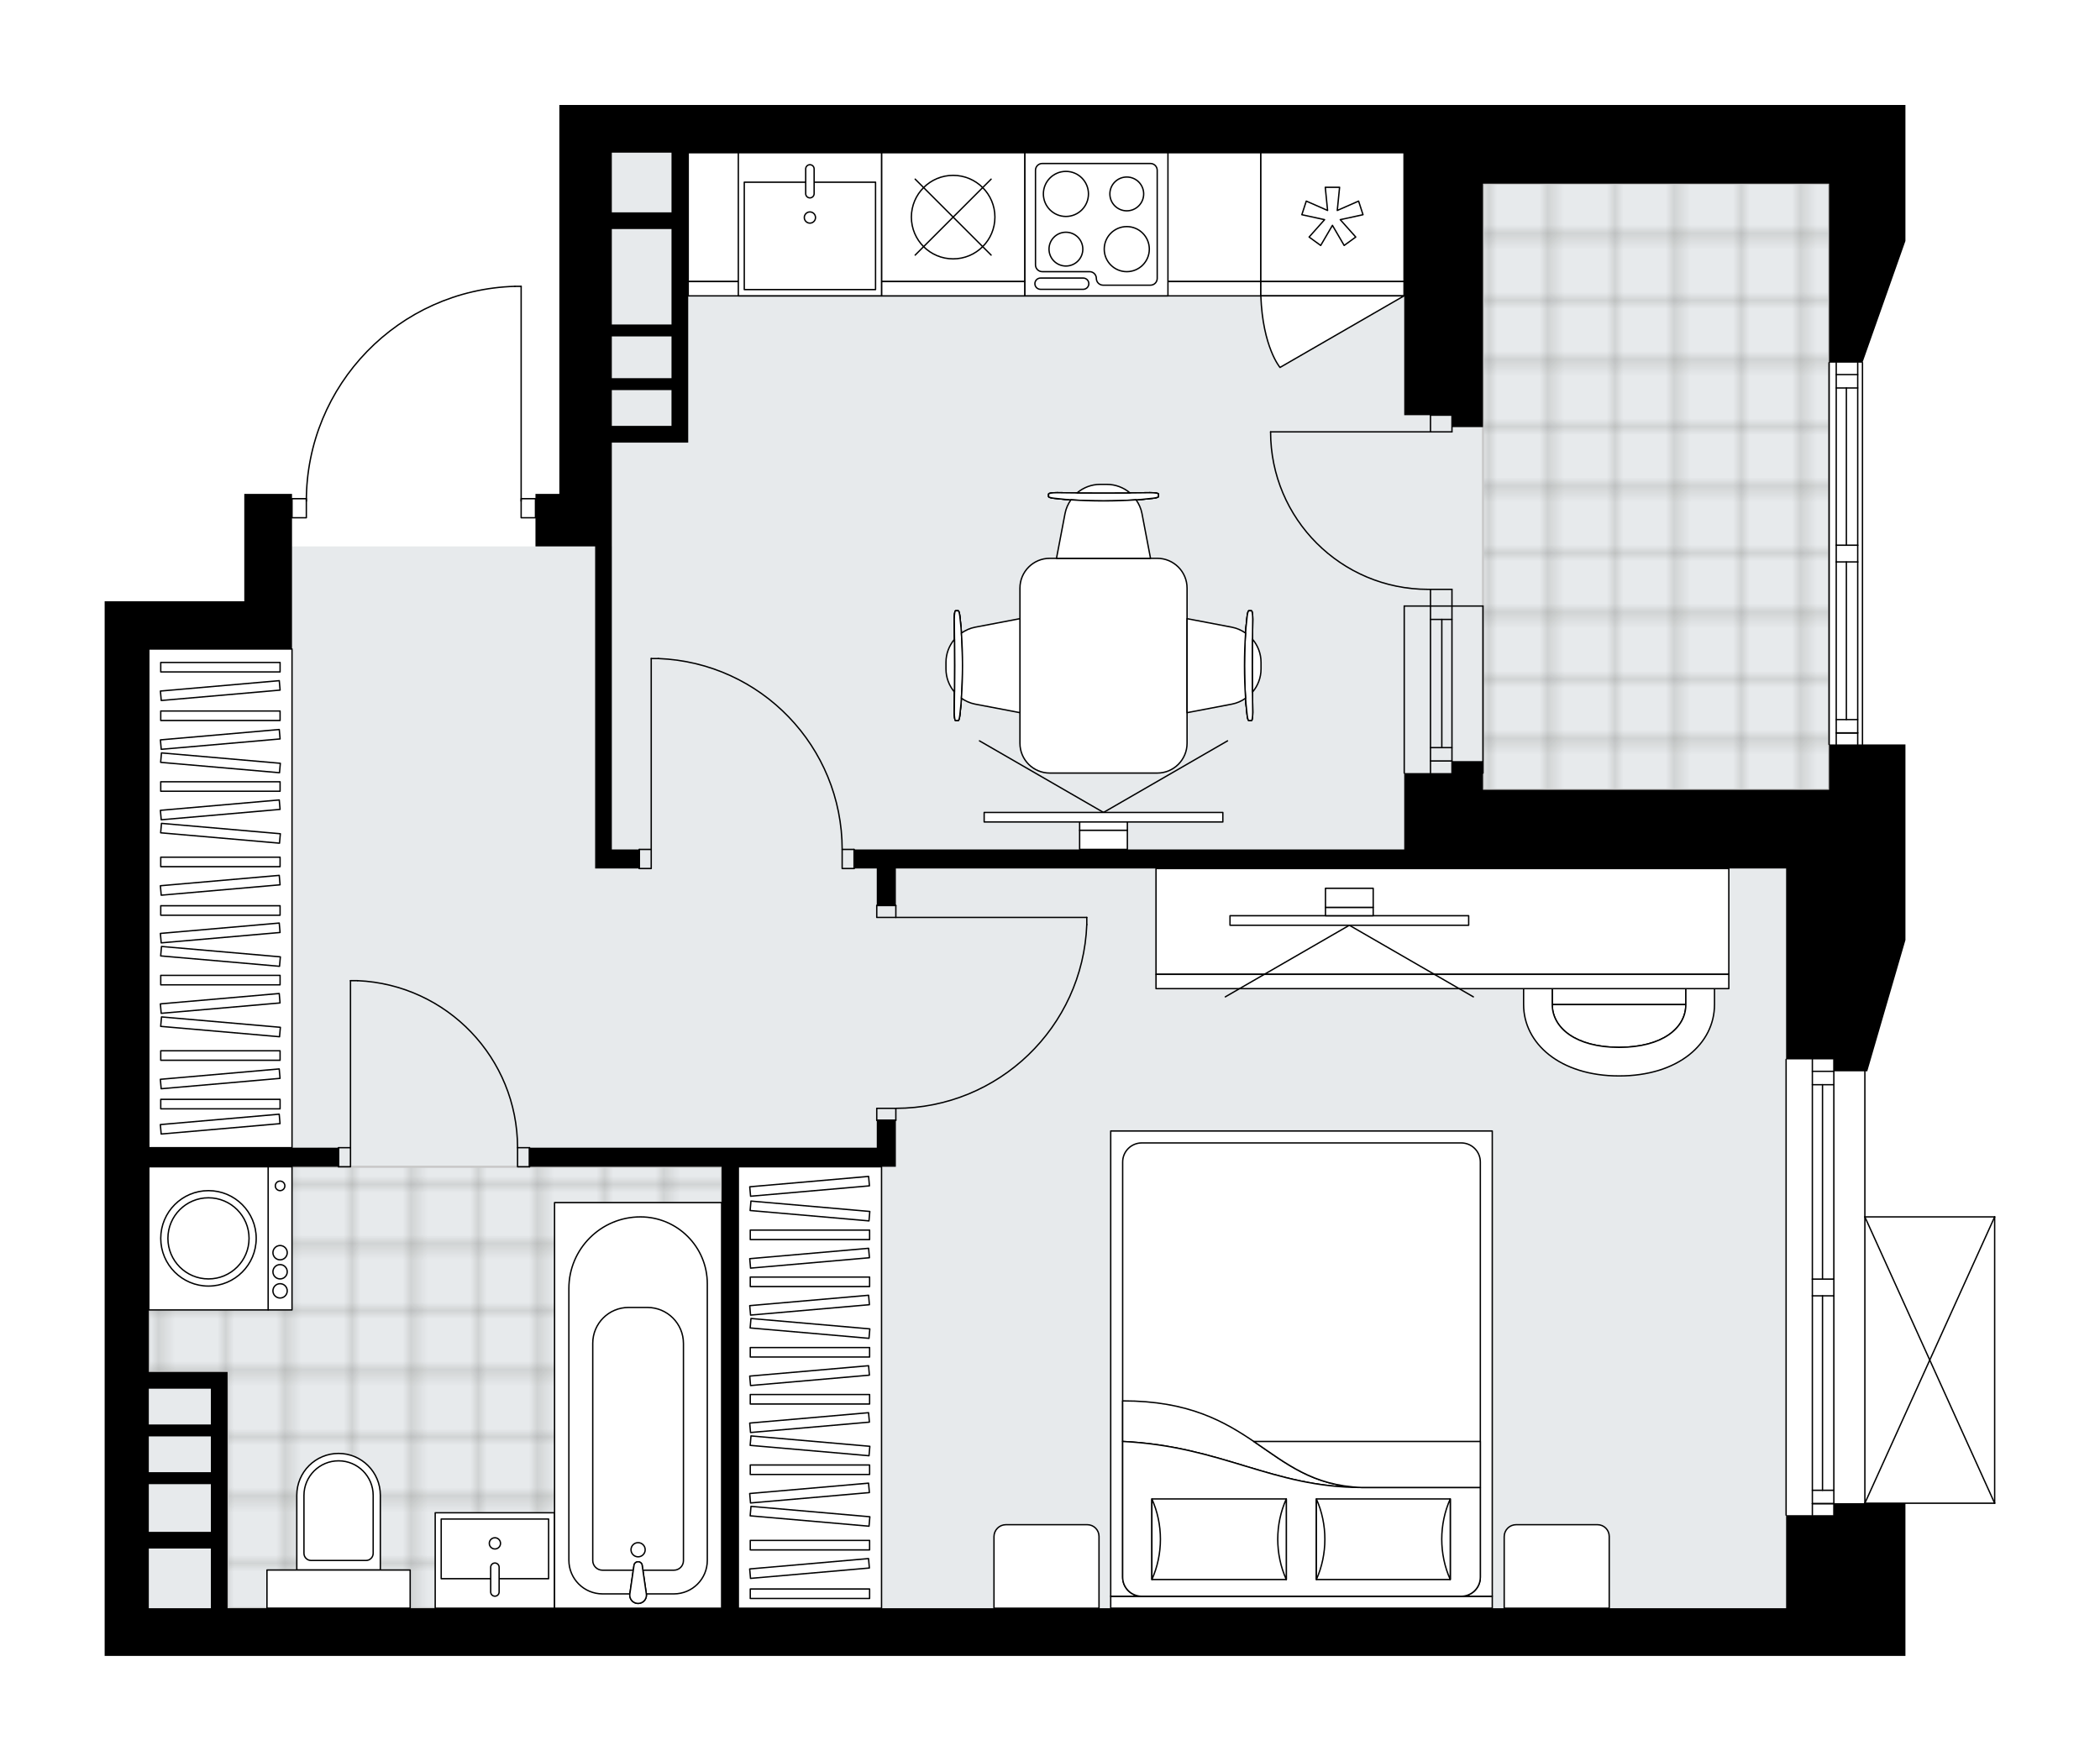 <svg xmlns="http://www.w3.org/2000/svg" xmlns:xlink="http://www.w3.org/1999/xlink" height="1677.5px" id="Layer_1" style="enable-background:new 0 0 2000 1677.5;" version="1.1" viewBox="0 0 2000 1677.5" width="2000px" x="0px" y="0px" xml:space="preserve">
<style type="text/css">
	.st0{fill:none;}
	.st1{opacity:0.25;fill:none;stroke:#12100B;stroke-width:0.4;stroke-miterlimit:10;}
	.st2{fill:#FFFFFF;}
	.st3{fill:#E7EAEC;}
	.st4{fill:url(#SVGID_1_);stroke:#C8C8C8;stroke-width:2;stroke-linecap:round;stroke-linejoin:round;stroke-miterlimit:10;}
	
		.st5{fill:url(#SVGID_00000013879376767497615650000017572082250490575807_);stroke:#C8C8C8;stroke-width:2;stroke-linecap:round;stroke-linejoin:round;stroke-miterlimit:10;}
	.st6{fill:none;stroke:#000000;stroke-width:1.3;stroke-linecap:round;stroke-linejoin:round;stroke-miterlimit:10;}
	.st7{fill:#FFFFFF;stroke:#000000;stroke-width:1.3;stroke-linecap:round;stroke-linejoin:round;stroke-miterlimit:10;}
	.st8{font-family:'Arial-BoldMT';}
	.st9{font-size:119.138px;}
	.st10{font-size:100.809px;}
	.st11{font-family:'ArialMT';}
	.st12{font-size:40px;}
</style>
<pattern height="14.57" id="New_Pattern_Swatch_2" patternUnits="userSpaceOnUse" style="overflow:visible;" viewBox="7.49 -22.06 14.57 14.57" width="14.57" x="-4996.61" y="-125.3">
	<g>
		<rect class="st0" height="14.57" width="14.57" x="7.49" y="-22.06" />
		<g>
			<rect class="st1" height="7.29" width="7.29" x="14.77" y="-7.49" />
		</g>
		<g>
			<rect class="st1" height="7.29" width="7.29" x="0.2" y="-7.49" />
		</g>
		<g>
			<rect class="st1" height="7.29" width="7.29" x="22.06" y="-14.77" />
		</g>
		<g>
			<rect class="st1" height="7.29" width="7.29" x="7.49" y="-14.77" />
			<rect class="st1" height="7.29" width="7.29" x="14.77" y="-22.06" />
		</g>
		<g>
			<rect class="st1" height="7.29" width="7.29" x="0.2" y="-22.06" />
		</g>
		<g>
			<rect class="st1" height="7.29" width="7.29" x="22.06" y="-29.35" />
		</g>
		<g>
			<rect class="st1" height="7.29" width="7.29" x="7.49" y="-29.35" />
		</g>
	</g>
</pattern>
<path class="st2" d="M1900.33,1159.25v272.77  c0,0.04-0.01,0.07-0.02,0.1c-0.01,0.05-0.01,0.1-0.03,0.14c-0.02,0.04-0.04,0.07-0.07,0.11c-0.02,0.03-0.04,0.07-0.07,0.1  c-0.04,0.04-0.09,0.07-0.14,0.1c-0.02,0.01-0.04,0.03-0.06,0.04c0,0,0,0-0.01,0c-0.08,0.04-0.17,0.06-0.26,0.06h-84.97v10.71v134.11  h-113.65H141.73H99.67V572.8h42.05h90.92V470.51h45.46v3.9c0,0,0,0,0,0h13.02c0.74-52.61,21.25-102.25,57.97-140.07  c37.41-38.53,87.57-60.62,141.24-62.21c0,0,0.01,0,0.01,0c0,0,0.01,0,0.01,0h5.96c0.36,0,0.65,0.29,0.65,0.65v201.63h12.99  c0,0,0,0,0,0v-3.9h22.73v-320.5V100h50.01h754.66h363.69h113.65v75.01v54.55l-40.7,115.32c0.25,0.09,0.44,0.32,0.44,0.61v363.69  c0,0,0,0,0,0h40.26v43.19v143.2l-36.37,125.02h-1.62v138.01h122.96c0,0,0,0,0.01,0c0.04,0,0.08,0.02,0.13,0.03  c0.04,0.01,0.09,0.01,0.13,0.03c0,0,0,0,0.01,0c0.02,0.01,0.04,0.03,0.06,0.04c0.05,0.03,0.1,0.06,0.14,0.1  c0.03,0.03,0.04,0.06,0.07,0.1c0.02,0.04,0.05,0.07,0.07,0.11c0.02,0.04,0.02,0.09,0.03,0.14  C1900.31,1159.19,1900.33,1159.22,1900.33,1159.25z" id="background" />
<g id="floor">
	<polygon class="st3" points="141.73,1532.03 1701.05,1532.03 1701.05,752.37 1741.97,752.37 1741.97,175.01 1341,175.01    1341,145.46 582.7,145.46 582.7,520.52 278.11,520.52 278.11,618.26 141.73,618.26  " />
	<pattern id="SVGID_1_" patternTransform="matrix(8.019 0 0 8.019 20135.076 42248.109)" xlink:href="#New_Pattern_Swatch_2">
	</pattern>
	<polygon class="st4" points="1412.37,175.01 1741.97,175.01 1741.97,752.37 1412.37,752.37  " />
	
		<pattern id="SVGID_00000178206894777652531340000007904303421767200664_" patternTransform="matrix(8.019 0 0 8.019 20135.076 42248.109)" xlink:href="#New_Pattern_Swatch_2">
	</pattern>
	
		<polygon points="   216.74,1307 216.74,1532.03 687.26,1532.03 687.26,1111.52 141.73,1111.52 141.73,1307  " style="fill:url(#SVGID_00000178206894777652531340000007904303421767200664_);stroke:#C8C8C8;stroke-width:2;stroke-linecap:round;stroke-linejoin:round;stroke-miterlimit:10;" />
	<g id="LINE_00000075841450407965534650000001998076225334941071_">
		<line class="st6" x1="1701.05" x2="1701.05" y1="1443.39" y2="1009.23" />
	</g>
	<g id="LINE_00000142866332236470301300000001261834494672800190_">
		<line class="st6" x1="1746.52" x2="1746.52" y1="1009.23" y2="1218.53" />
	</g>
	<g id="LINE_00000140016291809742781940000018364343325239323537_">
		<line class="st6" x1="1746.52" x2="1746.52" y1="1234.44" y2="1443.39" />
	</g>
	<g id="LINE_00000078045712131976978640000009140765517596720267_">
		<line class="st6" x1="1726.06" x2="1746.52" y1="1432.43" y2="1432.43" />
	</g>
	<g id="LINE_00000111166367219048639390000010015236507949830065_">
		<line class="st6" x1="1726.06" x2="1746.52" y1="1020.59" y2="1020.59" />
	</g>
	<g id="LINE_00000165932897478082300100000013872686879717114762_">
		<line class="st6" x1="1726.06" x2="1726.06" y1="1009.23" y2="1218.53" />
	</g>
	<g id="LINE_00000129179568335950287900000016887848611008085919_">
		<line class="st6" x1="1726.06" x2="1726.06" y1="1234.44" y2="1443.39" />
	</g>
	<g id="LINE_00000018200152504068205650000016184189553301868960_">
		<line class="st6" x1="1735.72" x2="1735.72" y1="1234.44" y2="1419.7" />
	</g>
	<g id="LINE_00000142157383032040260830000000630899929388873900_">
		<line class="st6" x1="1735.72" x2="1735.72" y1="1033.32" y2="1218.53" />
	</g>
	<g id="LINE_00000067929454334803175460000009179683552752354970_">
		<line class="st6" x1="1746.52" x2="1726.06" y1="1033.32" y2="1033.32" />
	</g>
	<g id="LINE_00000132803676014878078520000015082115679945973652_">
		<line class="st6" x1="1726.06" x2="1746.52" y1="1432.43" y2="1432.43" />
	</g>
	<g id="LINE_00000148646994542320749370000007361070240008223659_">
		<line class="st6" x1="1746.52" x2="1726.06" y1="1419.7" y2="1419.7" />
	</g>
	<g id="LINE_00000048476274442323791370000010434105244206084538_">
		<line class="st6" x1="1726.06" x2="1746.52" y1="1218.53" y2="1218.53" />
	</g>
	<g id="LINE_00000104707323318312550120000003315232135280872861_">
		<line class="st6" x1="1746.52" x2="1746.52" y1="1218.53" y2="1234.44" />
	</g>
	<g id="LINE_00000180352543268917491460000004045169364635243422_">
		<line class="st6" x1="1746.52" x2="1726.06" y1="1234.44" y2="1234.44" />
	</g>
	<g id="LINE_00000181807595614676261460000011229099312095238791_">
		<line class="st6" x1="1726.06" x2="1726.06" y1="1234.44" y2="1218.53" />
	</g>
	<g id="LINE_00000046301572335157591090000000701141875657518753_">
		<line class="st6" x1="1776.07" x2="1776.07" y1="1009.23" y2="1443.39" />
	</g>
	<g id="LINE_00000015353816618019742110000000917939434791206318_">
		<line class="st6" x1="1741.97" x2="1741.97" y1="709.18" y2="345.49" />
	</g>
	<g id="LINE_00000062872421995981771370000003567089940484347306_">
		<line class="st6" x1="1769.25" x2="1769.25" y1="345.49" y2="519.38" />
	</g>
	<g id="LINE_00000034078629569905387300000002994342802981062303_">
		<line class="st6" x1="1769.25" x2="1769.25" y1="535.29" y2="709.18" />
	</g>
	<g id="LINE_00000165928781956159591040000000888393127032927935_">
		<line class="st6" x1="1748.79" x2="1769.25" y1="698.22" y2="698.22" />
	</g>
	<g id="LINE_00000108990284894579446080000008907632162656407174_">
		<line class="st6" x1="1748.79" x2="1769.25" y1="356.86" y2="356.86" />
	</g>
	<g id="LINE_00000036230954335931569140000004476062791215210381_">
		<line class="st6" x1="1748.79" x2="1748.79" y1="345.49" y2="519.38" />
	</g>
	<g id="LINE_00000056416308104720042360000006589956802187029418_">
		<line class="st6" x1="1748.79" x2="1748.79" y1="535.29" y2="709.18" />
	</g>
	<g id="LINE_00000058551248814874388550000007665002669437344152_">
		<line class="st6" x1="1758.45" x2="1758.45" y1="535.29" y2="685.49" />
	</g>
	<g id="LINE_00000062885998907744636040000000457850044018645398_">
		<line class="st6" x1="1758.45" x2="1758.45" y1="369.59" y2="519.38" />
	</g>
	<g id="LINE_00000121989373891381557320000015444611322020852120_">
		<line class="st6" x1="1769.25" x2="1748.79" y1="369.59" y2="369.59" />
	</g>
	<g id="LINE_00000070077356708505228280000002130895675572200088_">
		<line class="st6" x1="1748.79" x2="1769.25" y1="698.22" y2="698.22" />
	</g>
	<g id="LINE_00000149359747597265621220000008904978159853374881_">
		<line class="st6" x1="1769.25" x2="1748.79" y1="685.49" y2="685.49" />
	</g>
	<g id="LINE_00000034071787493870004970000011610307610080593281_">
		<line class="st6" x1="1748.79" x2="1769.25" y1="519.38" y2="519.38" />
	</g>
	<g id="LINE_00000101065287402027700020000012261975996598360461_">
		<line class="st6" x1="1769.25" x2="1769.25" y1="519.38" y2="535.29" />
	</g>
	<g id="LINE_00000165944676408736026150000009368947646143783331_">
		<line class="st6" x1="1769.25" x2="1748.79" y1="535.29" y2="535.29" />
	</g>
	<g id="LINE_00000066512928184967747550000005659397572005778361_">
		<line class="st6" x1="1748.79" x2="1748.79" y1="535.29" y2="519.38" />
	</g>
	<g id="LINE_00000102524391767497323960000012720306698068037795_">
		<line class="st6" x1="1773.79" x2="1773.79" y1="345.49" y2="709.18" />
	</g>
	<g id="LINE_00000116920748247101909460000016809289626202214024_">
		<line class="st6" x1="1362.37" x2="1362.37" y1="577.34" y2="736.46" />
	</g>
	<g id="LINE_00000080184570663417136720000002278029194803843222_">
		<line class="st6" x1="1382.82" x2="1382.82" y1="577.34" y2="736.46" />
	</g>
	<g id="LINE_00000181809254458353138850000009407283726463199144_">
		<line class="st6" x1="1373.16" x2="1373.16" y1="590.07" y2="712.2" />
	</g>
	<g id="LINE_00000020390668251215631140000018172837683244160167_">
		<line class="st6" x1="1362.37" x2="1382.82" y1="724.93" y2="724.93" />
	</g>
	<g id="LINE_00000167383840247276345130000004835094947431087279_">
		<line class="st6" x1="1362.37" x2="1382.82" y1="590.07" y2="590.07" />
	</g>
	<g id="LINE_00000041286066272337255460000008541202624913619623_">
		<line class="st6" x1="1337.36" x2="1337.36" y1="577.34" y2="736.46" />
	</g>
	<g id="LINE_00000042733386933026780300000001145571115044746131_">
		<line class="st6" x1="1412.37" x2="1412.37" y1="736.46" y2="577.34" />
	</g>
	<g id="LINE_00000093179156956714593910000005921633012278548135_">
		<line class="st6" x1="1362.35" x2="1382.81" y1="712.2" y2="712.2" />
	</g>
	<g id="LINE_00000108305023703517949970000004666069135593144451_">
		<line class="st6" x1="1337.36" x2="1412.37" y1="577.34" y2="577.34" />
	</g>
	<g id="LWPOLYLINE_00000165222079829914026100000001062401540173316743_">
		<rect class="st6" height="18.18" width="13.64" x="278.11" y="475.06" />
	</g>
	<g id="LWPOLYLINE_00000082359434578912806000000018067192533670216598_">
		<rect class="st6" height="18.18" width="13.64" x="496.33" y="475.06" />
	</g>
	<g id="LWPOLYLINE_00000062190942671890074010000013258027541948104834_">
		<path class="st6" d="M490.37,272.78c-110.63,3.28-198.61,93.9-198.62,204.58" />
	</g>
	<g id="LINE_00000092438425116634503570000009618291541894784176_">
		<line class="st6" x1="496.33" x2="496.33" y1="477.35" y2="272.78" />
	</g>
	<g id="LINE_00000067215786700635770480000018021103037664597923_">
		<line class="st6" x1="496.33" x2="490.37" y1="272.78" y2="272.78" />
	</g>
	<g id="LWPOLYLINE_00000033330712975464034210000012010401056187696807_">
		<rect class="st6" height="18.18" width="11.37" x="608.84" y="809.2" />
	</g>
	<g id="LWPOLYLINE_00000008866808231118457120000004625446496688290701_">
		<rect class="st6" height="18.18" width="11.37" x="802.05" y="809.2" />
	</g>
	<g id="LINE_00000058560313677425368160000015049221767552381098_">
		<line class="st6" x1="608.84" x2="608.84" y1="809.2" y2="827.38" />
	</g>
	<g id="LINE_00000035495529614514836140000015199633414953630856_">
		<line class="st6" x1="813.42" x2="813.42" y1="809.2" y2="827.38" />
	</g>
	<g id="LINE_00000095314523670706642450000016188743612581220538_">
		<line class="st6" x1="620.21" x2="620.21" y1="809.2" y2="627.35" />
	</g>
	<g id="LINE_00000131353448811667241230000012610988388558599579_">
		<line class="st6" x1="627.03" x2="620.21" y1="627.35" y2="627.35" />
	</g>
	<g id="ARC_00000067947280168840274850000012891518419464366232_">
		<path class="st6" d="M627.03,627.35c97.71,3.78,174.98,84.07,175.03,181.85" />
	</g>
	<g id="LWPOLYLINE_00000094597706143896909730000012909038017884493241_">
		<rect class="st6" height="11.37" width="18.18" x="835.01" y="862.62" />
	</g>
	<g id="LWPOLYLINE_00000157291210904865373900000013692632671584128422_">
		<rect class="st6" height="11.37" width="18.18" x="835.01" y="1055.83" />
	</g>
	<g id="LINE_00000054252614329424992080000016322871150767259834_">
		<line class="st6" x1="853.2" x2="835.01" y1="862.62" y2="862.62" />
	</g>
	<g id="LINE_00000170269451173379244880000001315767426316988576_">
		<line class="st6" x1="853.2" x2="835.01" y1="1067.19" y2="1067.19" />
	</g>
	<g id="LINE_00000005949825483545222720000014564622404990042039_">
		<line class="st6" x1="853.2" x2="1035.04" y1="873.98" y2="873.98" />
	</g>
	<g id="LINE_00000059277037079964434980000018428510198895078277_">
		<line class="st6" x1="1035.04" x2="1035.04" y1="880.8" y2="873.98" />
	</g>
	<g id="ARC_00000015334794591780162200000000641219550595346847_">
		<path class="st6" d="M1035.04,880.8c-3.78,97.71-84.07,174.98-181.85,175.03" />
	</g>
	<g id="LWPOLYLINE_00000046330962506849056160000009052227975929098643_">
		<rect class="st6" height="18.18" width="11.37" x="322.44" y="1093.33" />
	</g>
	<g id="LWPOLYLINE_00000127756017249435950240000000592635941494228650_">
		<rect class="st6" height="18.18" width="11.37" x="492.92" y="1093.33" />
	</g>
	<g id="LINE_00000182491460436380189970000005433087626141239731_">
		<line class="st6" x1="322.44" x2="322.44" y1="1093.33" y2="1111.52" />
	</g>
	<g id="LINE_00000175310406147395555470000017162029753448717989_">
		<line class="st6" x1="504.28" x2="504.28" y1="1093.33" y2="1111.52" />
	</g>
	<g id="LINE_00000006694522868088636390000016794357667797291696_">
		<line class="st6" x1="333.8" x2="333.8" y1="1093.33" y2="934.22" />
	</g>
	<g id="ARC_00000155848883882960743990000003386552647329703067_">
		<path class="st6" d="M340.62,934.22c85.14,3.79,152.24,73.89,152.3,159.11" />
	</g>
	<g id="LINE_00000072271840425712853790000001011627774477936009_">
		<line class="st6" x1="333.8" x2="340.62" y1="934.22" y2="934.22" />
	</g>
	<g id="ARC_00000137134487448321836730000007446507283396630205_">
		<path class="st6" d="M1362.37,561.43c-0.74,0.01-1.49,0.02-2.23,0.02c-82.87,0.01-150.06-67.17-150.06-150.04" />
	</g>
	<g id="LINE_00000008122828053301370580000017103023541722865075_">
		<line class="st6" x1="1362.37" x2="1210.07" y1="411.41" y2="411.41" />
	</g>
	<g id="LINE_00000028304897396390497460000008617075625421729422_">
		<line class="st6" x1="1362.37" x2="1362.37" y1="577.34" y2="561.43" />
	</g>
	<g id="LINE_00000162343187509078553020000006627993823860880285_">
		<line class="st6" x1="1362.37" x2="1382.82" y1="561.43" y2="561.43" />
	</g>
	<g id="LINE_00000025425410890511372410000009342721117733478311_">
		<line class="st6" x1="1382.82" x2="1382.82" y1="561.43" y2="577.34" />
	</g>
	<g id="LINE_00000075852173550702822030000016979432523181943476_">
		<line class="st6" x1="1382.82" x2="1382.82" y1="395.5" y2="411.41" />
	</g>
	<g id="LINE_00000076594510619480061760000000351604266951090567_">
		<line class="st6" x1="1382.82" x2="1362.37" y1="411.41" y2="411.41" />
	</g>
	<g id="LINE_00000007401280312409725590000014165198970810788779_">
		<line class="st6" x1="1362.37" x2="1362.37" y1="411.41" y2="395.5" />
	</g>
	<g id="LINE_00000162347903940992915150000004602363709561785272_">
		<line class="st6" x1="1382.82" x2="1362.37" y1="395.5" y2="395.5" />
	</g>
	<g id="LINE_00000116938851529685152910000013064059048861200570_">
		<line class="st6" x1="1899.67" x2="1899.67" y1="1159.25" y2="1432.02" />
	</g>
	<g id="LINE_00000145778213411702059260000007459312481112532625_">
		<line class="st6" x1="1899.67" x2="1776.07" y1="1432.02" y2="1432.02" />
	</g>
	<g id="LINE_00000049913311732863417260000013149345820321955727_">
		<line class="st6" x1="1776.07" x2="1899.67" y1="1159.25" y2="1159.25" />
	</g>
	<g id="LWPOLYLINE_00000174564341097109366320000005949475052194431403_">
		<line class="st6" x1="1776.07" x2="1899.67" y1="1432.02" y2="1159.25" />
	</g>
	<g id="LWPOLYLINE_00000164513919998132171610000002213207211877687727_">
		<line class="st6" x1="1776.07" x2="1899.67" y1="1159.25" y2="1432.02" />
	</g>
	<polygon points="1741.97,752.37 1701.05,752.37 1412.37,752.37 1412.37,736.46 1412.37,725.09 1382.82,725.09 1382.82,736.46    1337.36,736.46 1337.36,752.37 1337.36,809.2 813.42,809.2 813.42,827.38 835.01,827.38 835.01,862.62 853.2,862.62 853.2,827.38    1337.36,827.38 1701.05,827.38 1701.05,895.57 1701.05,1009.23 1746.51,1009.23 1746.51,1020.59 1778.34,1020.59 1814.71,895.57    1814.71,752.37 1814.71,709.18 1741.97,709.18  " />
	<path d="M1701.05,100h-363.69H582.7H532.7v50.01v320.5h-22.73v50.01h22.73h34.1v306.86h15.91h26.14V809.2H582.7V520.52v-98.88   h56.83h15.91V218.2v-15.91v-56.83h681.92v29.55V395.5h45.46v11.37h29.55V395.5V175.01h288.68h40.92v54.55v115.93h31.82   l40.91-115.93v-54.55V100H1701.05z M582.7,150.01v-4.55h56.83v56.83H582.7V150.01z M582.7,218.2h56.83v90.92H582.7V218.2z    M582.7,320.49h56.83v39.78H582.7V320.49z M582.7,405.73v-34.1h56.78l0.04-0.13v34.23H582.7z" />
	<path d="M1746.51,1443.39h-45.46v88.65H703.17v-420.52H853.2v-18.18v-26.14h-18.18v26.14H504.28v18.18h182.98v420.52H216.74v-56.83   v-15.91v-106.83v-29.55V1307h-75.01v-195.48h180.71v-18.18H141.73V618.26h136.38V572.8V470.51h-45.46V572.8h-90.92H99.67v1004.7   h42.05h1559.33h113.65v-134.11v-11.37h-68.19V1443.39z M141.73,1322.91h59.1v29.55v4.55h-59.1V1322.91z M141.73,1368.37h59.1v34.1   h-59.1V1368.37z M141.73,1413.84h59.1v45.46h-59.1V1413.84z M141.73,1532.03v-56.83h59.1v56.83H141.73z" />
</g>
<g id="mebel">
	<g>
		<path class="st7" d="M1521.44,1452.48h-77.5c-6.28,0-11.37,5.09-11.37,11.37v68.19h100.02v-68.41    C1532.59,1457.47,1527.6,1452.48,1521.44,1452.48z" />
		<path class="st7" d="M1035.52,1452.48h-77.5c-6.28,0-11.37,5.09-11.37,11.37v68.19h100.02v-68.41    C1046.67,1457.47,1041.67,1452.48,1035.52,1452.48z" />
		<g>
			
				<rect class="st7" height="11.37" transform="matrix(-1 -8.960267e-11 8.960267e-11 -1 2479.035 3052.705)" width="363.38" x="1057.83" y="1520.67" />
			
				<rect class="st7" height="443.25" transform="matrix(-1 -8.960267e-11 8.960267e-11 -1 2479.035 2598.091)" width="363.38" x="1057.83" y="1077.42" />
			<path class="st7" d="M1391.66,1520.67h-304.28c-10.04,0-18.18-8.14-18.18-18.18v-395.51c0-10.04,8.14-18.18,18.18-18.18h304.28     c10.04,0,18.18,8.14,18.18,18.18v395.51C1409.84,1512.53,1401.7,1520.67,1391.66,1520.67z" />
			<path class="st7" d="M1069.19,1373.19c95.04,4.65,142.14,43.82,227.72,43.85c-91.57-3.1-101.35-82.67-227.72-82.5     L1069.19,1373.19z" />
			<g>
				<path class="st7" d="M1069.19,1373.19c95.04,4.65,142.14,43.82,227.72,43.85l112.93,0v85.44c0,10.04-8.14,18.18-18.18,18.18      h-304.28c-10.04,0-18.18-8.14-18.18-18.18L1069.19,1373.19L1069.19,1373.19z" />
			</g>
			
				<rect class="st7" height="76.76" transform="matrix(-1 -8.930957e-11 8.930957e-11 -1 2634.884 2932.689)" width="127.52" x="1253.68" y="1427.97" />
			<path class="st7" d="M1253.68,1427.97c10.8,24.11,10.8,52.64,0,76.76V1427.97z" />
			<path class="st7" d="M1381.2,1504.72c-10.8-24.11-10.8-52.64,0-76.76V1504.72z" />
			
				<rect class="st7" height="76.76" transform="matrix(-1 -9.021685e-11 9.021685e-11 -1 2322.073 2932.689)" width="128.01" x="1097.03" y="1427.97" />
			<path class="st7" d="M1097.03,1427.97c10.84,24.11,10.84,52.64,0,76.76V1427.97z" />
			<path class="st7" d="M1225.04,1504.72c-10.84-24.11-10.84-52.64,0-76.76V1504.72z" />
			<g>
				<path class="st7" d="M1296.91,1417.04h112.93v-43.85h-215.77C1224.64,1393.88,1250.09,1415.46,1296.91,1417.04z" />
			</g>
		</g>
	</g>
	<g>
		<rect class="st7" height="420.52" width="136.38" x="703.18" y="1111.52" />
		<g>
			<rect class="st7" height="9.03" width="113.65" x="714.54" y="1171.84" />
			<rect class="st7" height="9.03" width="113.65" x="714.54" y="1216.59" />
			<rect class="st7" height="9.03" width="113.65" x="714.54" y="1283.73" />
			<rect class="st7" height="9.03" width="113.65" x="714.54" y="1328.48" />
			<rect class="st7" height="9.03" width="113.65" x="714.54" y="1395.61" />
			
				<rect class="st7" height="9.03" transform="matrix(0.996 0.087 -0.087 0.996 103.511 -62.838)" width="113.65" x="714.54" y="1149.46" />
			
				<rect class="st7" height="9.03" transform="matrix(0.996 0.087 -0.087 0.996 113.263 -62.412)" width="113.65" x="714.54" y="1261.35" />
			
				<rect class="st7" height="9.03" transform="matrix(0.996 0.087 -0.087 0.996 123.014 -61.986)" width="113.65" x="714.54" y="1373.23" />
			
				<rect class="st7" height="9.03" transform="matrix(0.996 -0.087 0.087 0.996 -101.541 71.791)" width="113.65" x="714.54" y="1194.22" />
			
				<rect class="st7" height="9.03" transform="matrix(0.996 -0.087 0.087 0.996 -105.442 71.961)" width="113.65" x="714.54" y="1238.97" />
			
				<rect class="st7" height="9.03" transform="matrix(0.996 -0.087 0.087 0.996 -111.293 72.216)" width="113.65" x="714.54" y="1306.1" />
			
				<rect class="st7" height="9.03" transform="matrix(0.996 -0.087 0.087 0.996 -115.193 72.387)" width="113.65" x="714.54" y="1350.86" />
			
				<rect class="st7" height="9.03" transform="matrix(0.996 0.087 -0.087 0.996 128.865 -61.731)" width="113.65" x="714.54" y="1440.36" />
			
				<rect class="st7" height="9.03" transform="matrix(0.996 -0.087 0.087 0.996 -121.044 72.642)" width="113.65" x="714.54" y="1417.99" />
			
				<rect class="st7" height="9.03" transform="matrix(0.996 -0.087 0.087 0.996 -95.571 71.53)" width="113.65" x="714.54" y="1125.72" />
			<rect class="st7" height="9.03" width="113.65" x="714.54" y="1467.47" />
			<rect class="st7" height="9.03" width="113.65" x="714.54" y="1513.73" />
			
				<rect class="st7" height="9.03" transform="matrix(0.996 -0.087 0.087 0.996 -127.307 72.916)" width="113.65" x="714.54" y="1489.85" />
		</g>
	</g>
	<g>
		<rect class="st7" height="122.75" width="545.35" x="655.44" y="145.46" />
		<rect class="st7" height="13.64" width="545.35" x="655.44" y="268.21" />
	</g>
	<g>
		<path class="st7" d="M971.37,708.04V560.29c0-15.69,12.72-28.41,28.41-28.41h102.35c15.69,0,28.41,12.72,28.41,28.41v147.75    c0,15.69-12.72,28.41-28.41,28.41H999.78C984.09,736.46,971.37,723.74,971.37,708.04z" />
		<g>
			<g id="LINE_00000034091336298771305750000012833932365502471307_">
				<path class="st7" d="M1187.8,681.4c-3.46-27.51-3.46-67.01,0-94.52c0.4-3.18,1-5.02,1.63-5.02h0.16h2.25      c0.68,0,1.23,3.56,1.23,7.96c-0.47,29.47-0.47,59.18,0,88.65c0,4.39-0.55,7.96-1.23,7.96h-2.25h-0.16      C1188.79,686.42,1188.2,684.58,1187.8,681.4z" />
			</g>
			<g id="LINE_00000142173900928444541420000013825402853337552825_">
				<path class="st7" d="M1187.8,681.4c-3.46-27.51-3.46-67.01,0-94.52c0.4-3.18,1-5.02,1.63-5.02h0.16h2.25      c0.68,0,1.23,3.56,1.23,7.96c-0.47,29.47-0.47,59.18,0,88.65c0,4.39-0.55,7.96-1.23,7.96h-2.25h-0.16      C1188.79,686.42,1188.2,684.58,1187.8,681.4z" />
			</g>
			<g id="LINE_00000004541956943172745830000004818025033887161021_">
				<path class="st7" d="M1187.8,681.4c-3.46-27.51-3.46-67.01,0-94.52c0.4-3.18,1-5.02,1.63-5.02h0.16h2.25      c0.68,0,1.23,3.56,1.23,7.96c-0.47,29.47-0.47,59.18,0,88.65c0,4.39-0.55,7.96-1.23,7.96h-2.25h-0.16      C1188.79,686.42,1188.2,684.58,1187.8,681.4z" />
			</g>
			<path class="st7" d="M1192.9,659.26c5.06-5.98,8.08-13.68,8.08-21.99v-6.27c0-8.31-3.02-16.01-8.08-21.99     C1192.75,625.77,1192.75,642.51,1192.9,659.26z" />
			<path class="st7" d="M1130.54,678.92l42.73-8.15c4.83-0.92,9.18-2.93,13.01-5.6c-1.39-19.72-1.39-42.33,0-62.05     c-3.83-2.67-8.18-4.68-13.01-5.6l-42.73-8.15V678.92z" />
		</g>
		<g>
			<g id="LINE_00000112631625595347639720000004220904589409605020_">
				<path class="st7" d="M1098.22,474.63c-27.51,3.46-67.01,3.46-94.52,0c-3.18-0.4-5.02-1-5.02-1.63v-0.16v-2.25      c0-0.68,3.56-1.23,7.96-1.23c29.47,0.47,59.18,0.47,88.65,0c4.39,0,7.96,0.55,7.96,1.23v2.25V473      C1103.24,473.63,1101.39,474.23,1098.22,474.63z" />
			</g>
			<g id="LINE_00000117643833260264872740000006365628531491727248_">
				<path class="st7" d="M1098.22,474.63c-27.51,3.46-67.01,3.46-94.52,0c-3.18-0.4-5.02-1-5.02-1.63v-0.16v-2.25      c0-0.68,3.56-1.23,7.96-1.23c29.47,0.47,59.18,0.47,88.65,0c4.39,0,7.96,0.55,7.96,1.23v2.25V473      C1103.24,473.63,1101.39,474.23,1098.22,474.63z" />
			</g>
			<g id="LINE_00000162320843947424724060000010896406136028932258_">
				<path class="st7" d="M1098.22,474.63c-27.51,3.46-67.01,3.46-94.52,0c-3.18-0.4-5.02-1-5.02-1.63v-0.16v-2.25      c0-0.68,3.56-1.23,7.96-1.23c29.47,0.47,59.18,0.47,88.65,0c4.39,0,7.96,0.55,7.96,1.23v2.25V473      C1103.24,473.63,1101.39,474.23,1098.22,474.63z" />
			</g>
			<path class="st7" d="M1076.08,469.52c-5.98-5.06-13.68-8.08-21.99-8.08h-6.27c-8.31,0-16.01,3.02-21.99,8.08     C1042.58,469.67,1059.33,469.67,1076.08,469.52z" />
			<path class="st7" d="M1095.73,531.88l-8.15-42.73c-0.92-4.83-2.93-9.18-5.6-13.01c-19.72,1.39-42.33,1.39-62.05,0     c-2.67,3.83-4.68,8.18-5.6,13.01l-8.15,42.73H1095.73z" />
		</g>
		<g>
			<g id="LINE_00000075863765252512632620000009414318856783376035_">
				<path class="st7" d="M914.11,586.88c3.46,27.51,3.46,67.01,0,94.52c-0.4,3.18-1,5.02-1.63,5.02h-0.16h-2.25      c-0.68,0-1.23-3.56-1.23-7.96c0.47-29.47,0.47-59.18,0-88.65c0-4.39,0.55-7.96,1.23-7.96h2.25h0.16      C913.12,581.86,913.71,583.7,914.11,586.88z" />
			</g>
			<g id="LINE_00000116231611821050869260000012030279305303872155_">
				<path class="st7" d="M914.11,586.88c3.46,27.51,3.46,67.01,0,94.52c-0.4,3.18-1,5.02-1.63,5.02h-0.16h-2.25      c-0.68,0-1.23-3.56-1.23-7.96c0.47-29.47,0.47-59.18,0-88.65c0-4.39,0.55-7.96,1.23-7.96h2.25h0.16      C913.12,581.86,913.71,583.7,914.11,586.88z" />
			</g>
			<g id="LINE_00000000944018214189205950000017295662523212083132_">
				<path class="st7" d="M914.11,586.88c3.46,27.51,3.46,67.01,0,94.52c-0.4,3.18-1,5.02-1.63,5.02h-0.16h-2.25      c-0.68,0-1.23-3.56-1.23-7.96c0.47-29.47,0.47-59.18,0-88.65c0-4.39,0.55-7.96,1.23-7.96h2.25h0.16      C913.12,581.86,913.71,583.7,914.11,586.88z" />
			</g>
			<path class="st7" d="M909.01,609.02c-5.06,5.98-8.08,13.68-8.08,21.99v6.27c0,8.31,3.02,16.01,8.08,21.99     C909.16,642.51,909.16,625.77,909.01,609.02z" />
			<path class="st7" d="M971.37,589.36l-42.73,8.15c-4.83,0.92-9.18,2.93-13.01,5.6c1.39,19.72,1.39,42.33,0,62.05     c3.83,2.67,8.18,4.68,13.01,5.6l42.73,8.15V589.36z" />
		</g>
	</g>
	<g>
		<g>
			<g id="LINE_00000172417843348537427590000009137332315996081816_">
				<line class="st7" x1="1050.96" x2="932.84" y1="773.97" y2="705.77" />
			</g>
			<g id="LINE_00000078760591218002689100000000930044974854669222_">
				<line class="st7" x1="1050.96" x2="1169.07" y1="773.97" y2="705.77" />
			</g>
		</g>
		
			<rect class="st7" height="227.31" transform="matrix(-4.401298e-11 1 -1 -4.401298e-11 1829.467 -272.443)" width="9.09" x="1046.41" y="664.86" />
		
			<rect class="st7" height="45.46" transform="matrix(4.161211e-11 -1 1 4.161211e-11 263.919 1837.991)" width="7.96" x="1046.98" y="764.31" />
		
			<rect class="st7" height="45.46" transform="matrix(-5.001529e-11 1 -1 -5.001529e-11 1851.061 -250.849)" width="18.18" x="1041.86" y="777.38" />
	</g>
	<g>
		<g>
			<g>
				<path class="st7" d="M1588.56,843.25h-93.25c-9.39,0-17,7.61-17,17v96.77h127.24v-96.77      C1605.56,850.86,1597.95,843.25,1588.56,843.25z" />
				<path class="st7" d="M1478.32,957.02c0,22.08,22.22,40.74,63.65,40.74s63.59-18.42,63.59-40.74H1478.32z" />
				<path class="st7" d="M1632.84,957.02c0,37.23-34.38,67.96-90.87,67.96s-90.92-31.13-90.92-67.96V860.3h27.28v96.72      c0,22.08,22.22,40.74,63.65,40.74s63.59-18.42,63.59-40.74V860.3h27.28V957.02z" />
			</g>
		</g>
		<g>
			
				<rect class="st7" height="100.8" transform="matrix(-1 -3.818786e-10 3.818786e-10 -1 2747.463 1755.568)" width="545.54" x="1100.96" y="827.38" />
			
				<rect class="st7" height="13.64" transform="matrix(-1 -2.851702e-10 2.851702e-10 -1 2747.463 1870.009)" width="545.54" x="1100.96" y="928.19" />
		</g>
		<g>
			<g>
				<g id="LINE_00000054983191372093429460000002649911523562922171_">
					<line class="st7" x1="1285.08" x2="1403.19" y1="881.44" y2="949.63" />
				</g>
				<g id="LINE_00000055674881874959177540000001891293990420887439_">
					<line class="st7" x1="1285.08" x2="1166.97" y1="881.44" y2="949.63" />
				</g>
			</g>
			
				<rect class="st7" height="227.31" transform="matrix(2.728804e-10 -1 1 2.728804e-10 408.19 2161.973)" width="9.09" x="1280.54" y="763.24" />
			
				<rect class="st7" height="45.46" transform="matrix(-2.702507e-10 1 -1 -2.702507e-10 2153.449 -416.714)" width="7.96" x="1281.1" y="845.64" />
			
				<rect class="st7" height="45.46" transform="matrix(2.738805e-10 -1 1 2.738805e-10 429.784 2140.379)" width="18.18" x="1275.99" y="832.57" />
		</g>
	</g>
	<g>
		
			<rect class="st7" height="90.92" transform="matrix(-1 -1.224647e-16 1.224647e-16 -1 942.635 2973.147)" width="113.66" x="414.49" y="1441.11" />
		
			<rect class="st7" height="56.83" transform="matrix(-1 -1.224647e-16 1.224647e-16 -1 942.681 2951.021)" width="102.29" x="420.2" y="1447.1" />
		<path class="st7" d="M471.34,1488.99L471.34,1488.99c2.22,0,4.02,1.8,4.02,4.02v23.57c0,2.22-1.8,4.02-4.02,4.02l0,0    c-2.22,0-4.02-1.8-4.02-4.02v-23.57C467.32,1490.79,469.12,1488.99,471.34,1488.99z" />
		<circle class="st7" cx="471.34" cy="1470.27" r="5.34" />
	</g>
	<g>
		<rect class="st7" height="136.38" width="136.38" x="975.95" y="145.46" />
		<path class="st7" d="M986.18,162.19v90.16c0,3.56,2.88,6.44,6.44,6.44h45.08c3.56,0,6.44,2.88,6.44,6.44l0,0    c0,3.56,2.88,6.44,6.44,6.44h45.08c3.56,0,6.44-2.88,6.44-6.44V162.19c0-3.56-2.88-6.44-6.44-6.44H992.62    C989.06,155.75,986.18,158.64,986.18,162.19z" />
		<path class="st7" d="M1031.61,275.62h-40.63c-2.96,0-5.37-2.4-5.37-5.37v0c0-2.96,2.4-5.37,5.37-5.37h40.63    c2.96,0,5.37,2.4,5.37,5.37v0C1036.97,273.22,1034.57,275.62,1031.61,275.62z" />
		<circle class="st7" cx="1015.16" cy="184.74" r="21.47" />
		<circle class="st7" cx="1073.12" cy="237.33" r="21.47" />
		<circle class="st7" cx="1015.16" cy="237.33" r="16.1" />
		<circle class="st7" cx="1073.12" cy="184.74" r="16.1" />
	</g>
	<g>
		<rect class="st7" height="122.75" width="136.38" x="839.56" y="145.46" />
		<rect class="st7" height="13.64" width="136.38" x="839.56" y="268.21" />
		<circle class="st7" cx="907.76" cy="206.83" r="39.78" />
		<line class="st7" x1="943.92" x2="871.59" y1="170.67" y2="243" />
		<line class="st7" x1="943.92" x2="871.59" y1="243" y2="170.67" />
	</g>
	<g>
		<rect class="st7" height="122.75" width="136.38" x="1200.79" y="145.46" />
		<rect class="st7" height="13.64" width="136.38" x="1200.79" y="268.21" />
		<polygon class="st7" points="1264.37,200.49 1262.16,178.42 1275.8,178.42 1273.59,200.49 1293.9,191.57 1298.11,204.54     1276.44,209.26 1291.2,225.81 1280.16,233.83 1268.98,214.68 1257.8,233.83 1246.76,225.81 1261.52,209.26 1239.85,204.54     1244.07,191.57   " />
		<path class="st7" d="M1337.17,281.85l-118.11,68.19c0,0-16.46-19.19-18.27-68.19H1337.17z" />
	</g>
	<g>
		<rect class="st7" height="136.38" width="136.39" x="703.17" y="145.46" />
		<rect class="st7" height="102.29" width="125.02" x="708.83" y="173.57" />
		<path class="st7" d="M771.34,188.51L771.34,188.51c-2.22,0-4.02-1.8-4.02-4.02v-23.57c0-2.22,1.8-4.02,4.02-4.02l0,0    c2.22,0,4.02,1.8,4.02,4.02v23.57C775.36,186.71,773.56,188.51,771.34,188.51z" />
		<circle class="st7" cx="771.34" cy="207.23" r="5.34" />
	</g>
	<g>
		<path class="st7" d="M322.44,1384.59L322.44,1384.59c21.97,0,39.78,17.81,39.78,39.78v71.3h-79.56v-71.3    C282.66,1402.4,300.47,1384.59,322.44,1384.59z" />
		
			<rect class="st7" height="36.37" transform="matrix(-1 6.668995e-13 -6.668995e-13 -1 644.872 3027.701)" width="136.38" x="254.24" y="1495.67" />
		<path class="st7" d="M322.44,1391.64L322.44,1391.64c18.2,0,32.96,14.76,32.96,32.96v55.15c0,3.77-3.05,6.82-6.82,6.82H296.3    c-3.77,0-6.82-3.05-6.82-6.82v-55.15C289.48,1406.4,304.23,1391.64,322.44,1391.64z" />
	</g>
	<g>
		
			<rect class="st7" height="22.73" transform="matrix(4.471985e-11 -1 1 4.471985e-11 -912.963 1446.455)" width="136.38" x="198.55" y="1168.34" />
		
			<rect class="st7" height="113.65" transform="matrix(4.471985e-11 -1 1 4.471985e-11 -981.155 1378.263)" width="136.38" x="130.36" y="1122.88" />
		<g id="CIRCLE_00000007422565800693586110000000803839719692912314_">
			<circle class="st7" cx="198.55" cy="1179.71" r="45.46" />
		</g>
		<g id="CIRCLE_00000014634558036766910540000000961228008520093827_">
			<circle class="st7" cx="198.55" cy="1179.71" r="38.64" />
		</g>
		<g id="CIRCLE_00000115479675462531670280000015707596683707119536_">
			<circle class="st7" cx="266.75" cy="1129.7" r="4.55" />
		</g>
		<g id="CIRCLE_00000132047386917082311140000008947561019795746742_">
			<circle class="st7" cx="266.75" cy="1193.35" r="6.82" />
		</g>
		<g id="CIRCLE_00000026162194395040171060000011744987180839493781_">
			<circle class="st7" cx="266.75" cy="1211.53" r="6.82" />
		</g>
		<g id="CIRCLE_00000076588062188012791170000010880680476799491756_">
			<circle class="st7" cx="266.75" cy="1229.72" r="6.82" />
		</g>
	</g>
	<g>
		
			<rect class="st7" height="386.42" transform="matrix(-1 -8.968350e-11 8.968350e-11 -1 1215.413 2677.648)" width="159.11" x="528.15" y="1145.61" />
		<g id="ARC_00000149372311253586241970000018127107940192450972_">
			<path class="st7" d="M615.56,1518.41c0.11,0.76,0.11,1.53,0,2.29c-0.63,4.34-4.66,7.34-9,6.71c-4.34-0.63-7.34-4.66-6.71-9     l4.05-27.76c0.38-1.28,1.39-2.29,2.67-2.67c2.1-0.63,4.31,0.57,4.93,2.67L615.56,1518.41z" />
		</g>
		<path class="st7" d="M573.84,1518.4h26.01l4.05-27.74c0.38-1.28,1.39-2.29,2.67-2.67c2.1-0.63,4.31,0.57,4.93,2.67l4.05,27.74    h26.25c17.58,0,31.82-14.25,31.82-31.82v-263.63c0-35.18-28.52-63.69-63.69-63.69c-37.64,0-68.14,30.51-68.14,68.14v258.94    C541.79,1504.04,556.14,1518.4,573.84,1518.4z" />
		<path class="st7" d="M573.77,1495.83h29.38l0.76-5.18c0.38-1.28,1.39-2.29,2.67-2.67c2.1-0.63,4.31,0.57,4.93,2.67l0.76,5.18    h29.54c5.02,0,9.09-4.07,9.09-9.09v-206.9c0-18.95-15.36-34.31-34.31-34.31h-17.97c-18.83,0-34.1,15.27-34.1,34.1v206.95    C564.52,1491.69,568.66,1495.83,573.77,1495.83z" />
		<g id="ARC_00000149357466900342313210000002826230932347899324_">
			<path class="st7" d="M615.56,1518.41c0.11,0.76,0.11,1.53,0,2.29c-0.63,4.34-4.66,7.34-9,6.71c-4.34-0.63-7.34-4.66-6.71-9     l4.05-27.76c0.38-1.28,1.39-2.29,2.67-2.67c2.1-0.63,4.31,0.57,4.93,2.67L615.56,1518.41z" />
		</g>
		<circle class="st7" cx="607.71" cy="1476.34" r="6.75" />
	</g>
	<g>
		<rect class="st7" height="475.07" width="136.38" x="141.73" y="618.26" />
		<g>
			<rect class="st7" height="9.03" width="113.65" x="153.09" y="631.08" />
			<rect class="st7" height="9.03" width="113.65" x="153.09" y="677.34" />
			
				<rect class="st7" height="9.03" transform="matrix(0.996 -0.087 0.087 0.996 -56.547 20.799)" width="113.65" x="153.09" y="653.46" />
			<rect class="st7" height="9.03" width="113.65" x="153.09" y="744.73" />
			
				<rect class="st7" height="9.03" transform="matrix(0.996 0.087 -0.087 0.996 64.15 -15.53)" width="113.65" x="153.09" y="722.35" />
			
				<rect class="st7" height="9.03" transform="matrix(0.996 -0.087 0.087 0.996 -60.602 20.976)" width="113.65" x="153.09" y="699.98" />
			
				<rect class="st7" height="9.03" transform="matrix(0.996 0.087 -0.087 0.996 70 -15.274)" width="113.65" x="153.09" y="789.48" />
			
				<rect class="st7" height="9.03" transform="matrix(0.996 -0.087 0.087 0.996 -66.453 21.232)" width="113.65" x="153.09" y="767.11" />
			<rect class="st7" height="9.03" width="113.65" x="153.09" y="816.59" />
			<rect class="st7" height="9.03" width="113.65" x="153.09" y="862.85" />
			
				<rect class="st7" height="9.03" transform="matrix(0.996 -0.087 0.087 0.996 -72.716 21.505)" width="113.65" x="153.09" y="838.97" />
			<rect class="st7" height="9.03" width="113.65" x="153.09" y="929.16" />
			
				<rect class="st7" height="9.03" transform="matrix(0.996 0.087 -0.087 0.996 80.223 -14.828)" width="113.65" x="153.09" y="906.78" />
			
				<rect class="st7" height="9.03" transform="matrix(0.996 -0.087 0.087 0.996 -76.675 21.678)" width="113.65" x="153.09" y="884.4" />
			
				<rect class="st7" height="9.03" transform="matrix(0.996 0.087 -0.087 0.996 86.074 -14.572)" width="113.65" x="153.09" y="973.91" />
			
				<rect class="st7" height="9.03" transform="matrix(0.996 -0.087 0.087 0.996 -82.526 21.934)" width="113.65" x="153.09" y="951.53" />
			<rect class="st7" height="9.03" width="113.65" x="153.09" y="1001.02" />
			<rect class="st7" height="9.03" width="113.65" x="153.09" y="1047.28" />
			
				<rect class="st7" height="9.03" transform="matrix(0.996 -0.087 0.087 0.996 -88.79 22.207)" width="113.65" x="153.09" y="1023.4" />
			
				<rect class="st7" height="9.03" transform="matrix(0.996 -0.087 0.087 0.996 -92.55 22.371)" width="113.65" x="153.09" y="1066.54" />
		</g>
	</g>
</g>
</svg>